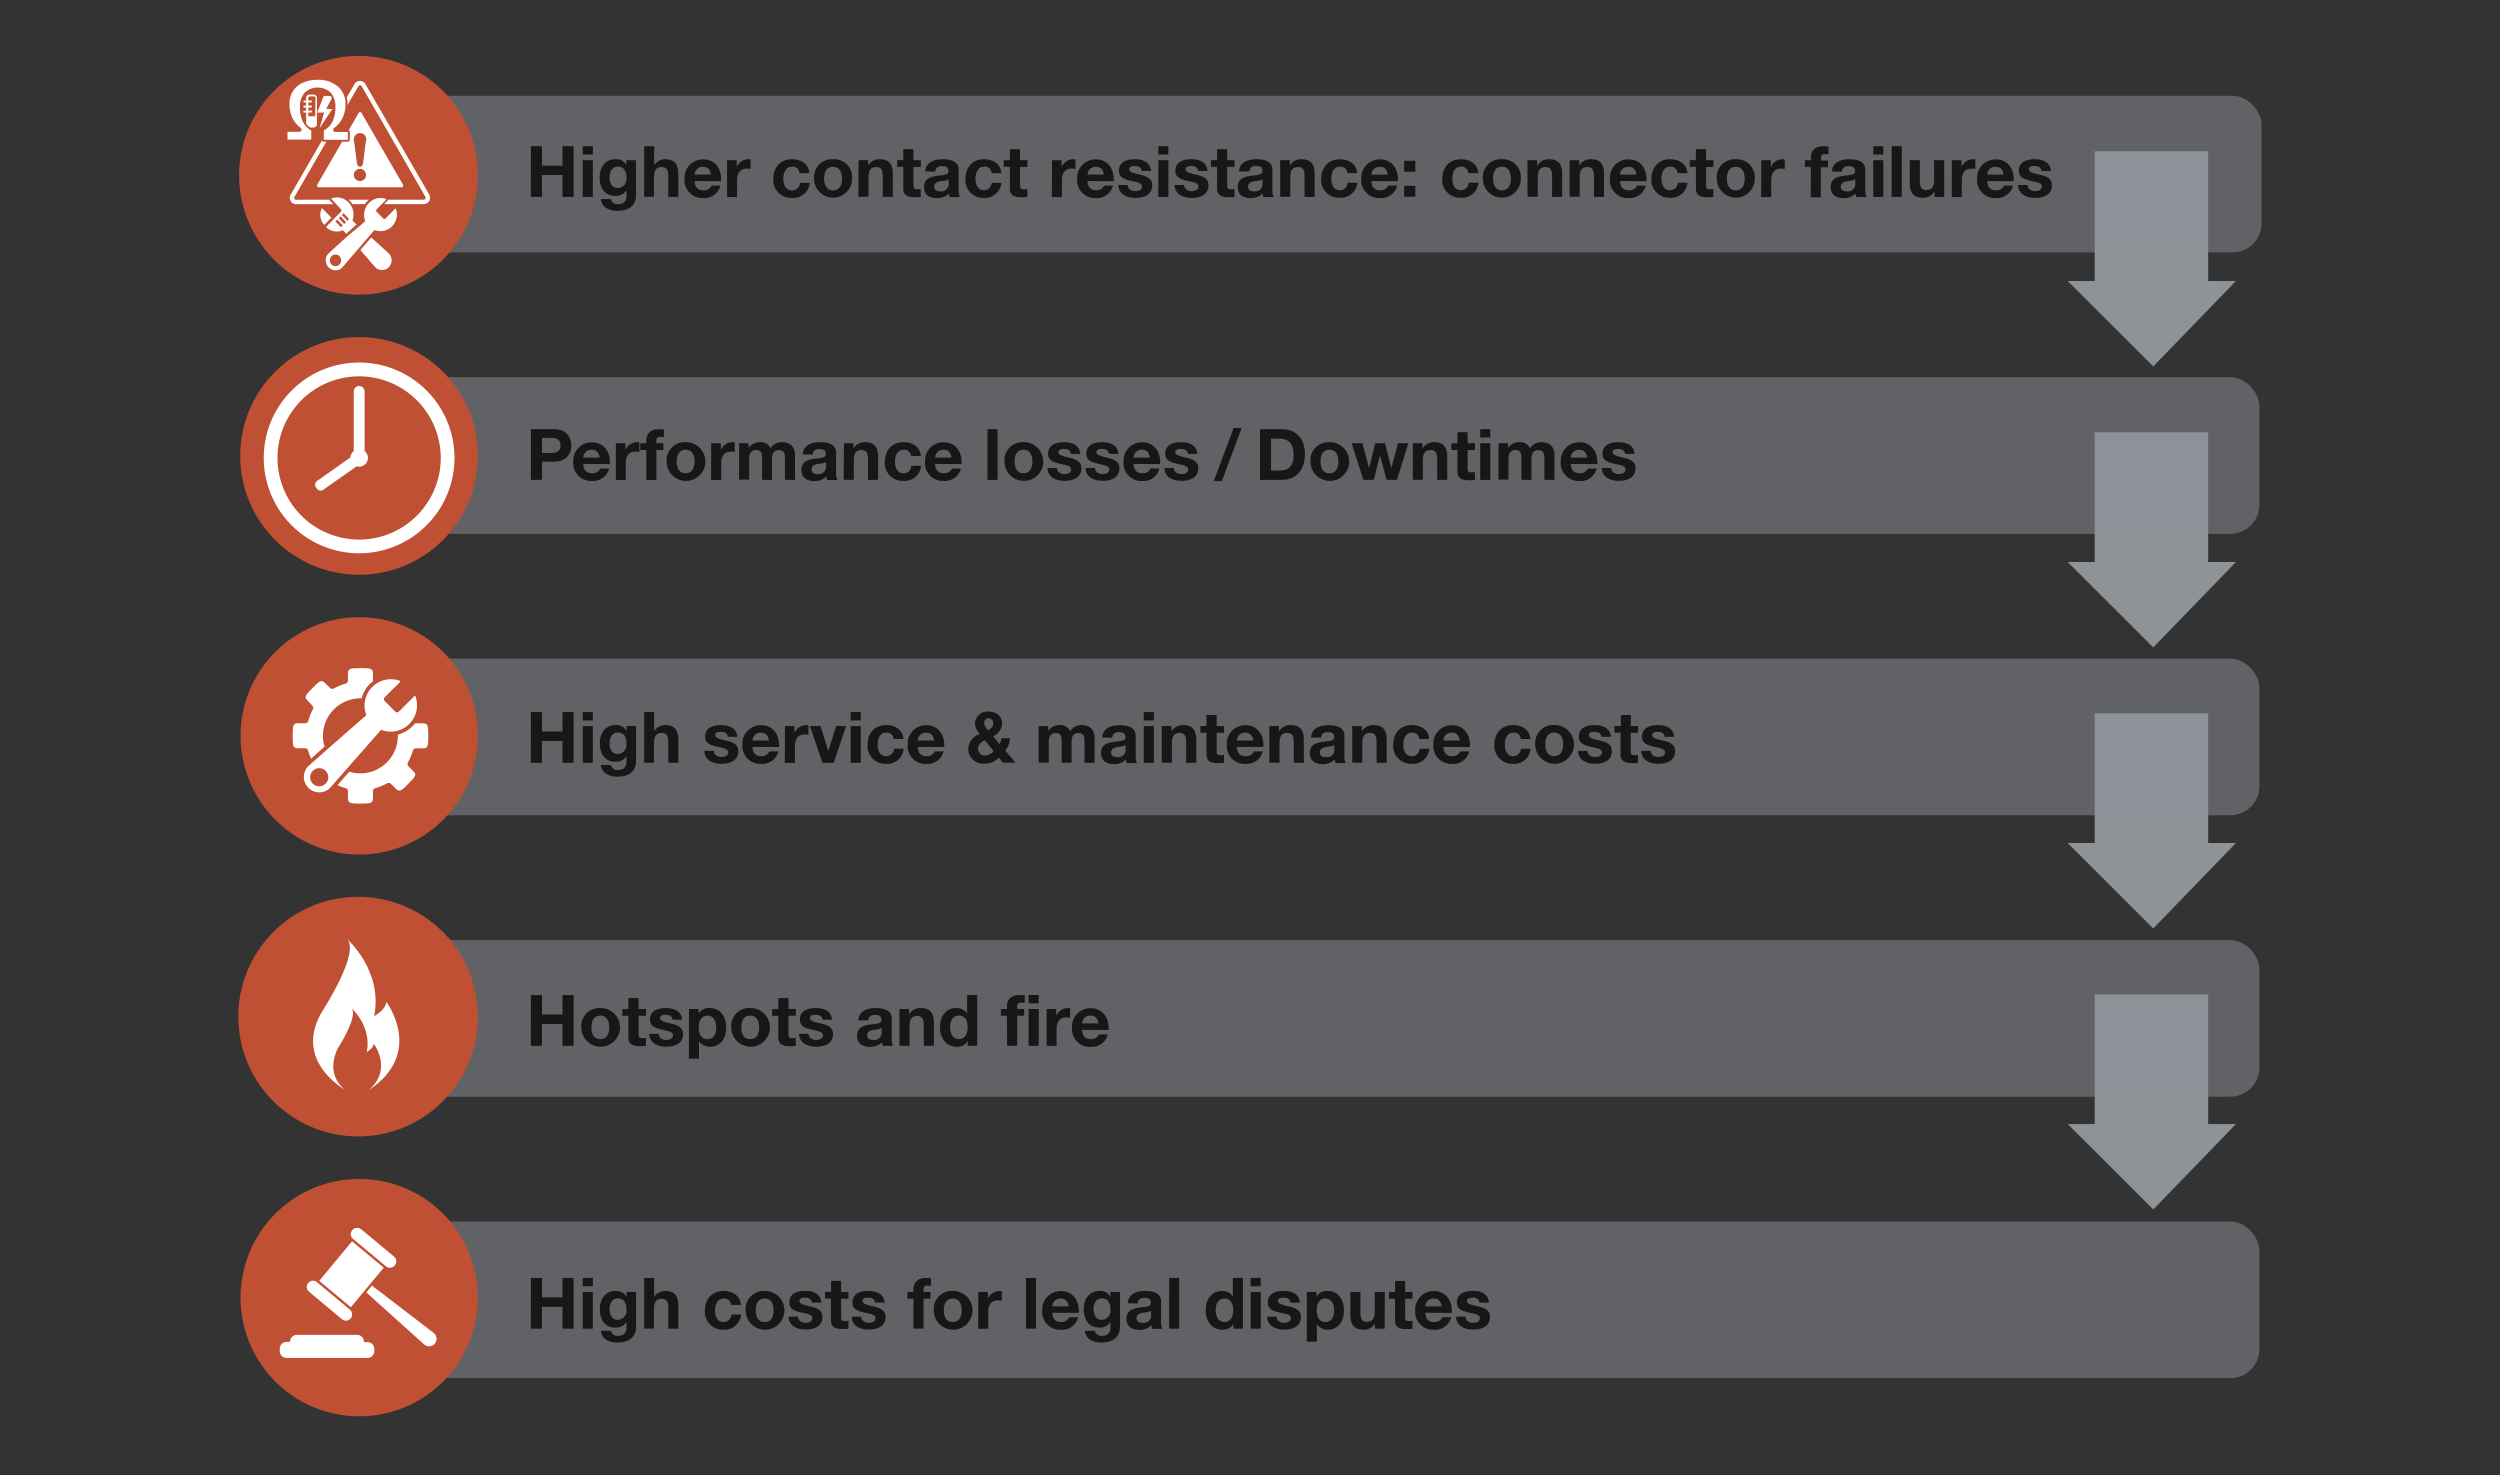 <svg xmlns="http://www.w3.org/2000/svg" viewBox="0 0 600 354"><rect x="0" y="0" width="600" height="354" fill="#333333" stroke="none"/><defs><style>.cls-1{isolation:isolate;}.cls-2,.cls-3{fill:#8e9398;}.cls-3{fill-opacity:0.5;}.cls-4{fill:#c05034;}.cls-5{fill:#fff;}.cls-6{mix-blend-mode:multiply;}.cls-7{fill:#181716;}</style></defs><g class="cls-1"><g id="TEXT"><polygon class="cls-2" points="529.96 74.33 536.62 67.44 529.96 67.44 529.96 65.85 529.96 64.27 529.96 36.31 502.73 36.31 502.73 64.27 502.73 65.85 502.73 67.44 496.25 67.44 502.73 73.9 516.78 87.94 529.96 74.33"/><polygon class="cls-2" points="529.96 276.66 536.62 269.77 529.96 269.77 529.96 268.19 529.96 266.61 529.96 238.65 502.73 238.65 502.73 266.61 502.73 268.19 502.73 269.77 496.25 269.77 502.73 276.23 516.78 290.27 529.96 276.66"/><polygon class="cls-2" points="529.96 209.21 536.62 202.32 529.96 202.32 529.96 200.74 529.96 199.16 529.96 171.2 502.73 171.2 502.73 199.16 502.73 200.74 502.73 202.32 496.25 202.32 502.73 208.79 516.78 222.83 529.96 209.21"/><polygon class="cls-2" points="529.96 141.77 536.62 134.88 529.96 134.88 529.96 133.3 529.96 131.72 529.96 103.76 502.73 103.76 502.73 131.72 502.73 133.3 502.73 134.88 496.25 134.88 502.73 141.34 516.78 155.38 529.96 141.77"/><rect class="cls-3" x="99.9" y="22.99" width="442.89" height="37.59" rx="6.97"/><rect class="cls-3" x="99.36" y="293.16" width="442.89" height="37.59" rx="6.97"/><rect class="cls-3" x="99.36" y="225.62" width="442.89" height="37.59" rx="6.97"/><rect class="cls-3" x="99.36" y="158.07" width="442.89" height="37.59" rx="6.97"/><rect class="cls-3" x="99.36" y="90.53" width="442.89" height="37.59" rx="6.97"/><path class="cls-4" d="M57.39,42.06A28.65,28.65,0,1,1,86,70.72,28.65,28.65,0,0,1,57.39,42.06Z"/><path class="cls-5" d="M102.92,46.53,87.81,20.37a1.54,1.54,0,0,0-2.84,0l-1.75,3a7.09,7.09,0,0,1,.19,1.64c0,.06,0,.12,0,.17l2.5-4.32c.15-.26.34-.42.5-.42s.34.16.49.42L102,47.06c.15.26.2.51.11.64a.68.68,0,0,1-.6.23H93.12a.63.63,0,0,1-.13.24l-.81.82h9.32a1.71,1.71,0,0,0,1.53-.75A1.69,1.69,0,0,0,102.92,46.53Z"/><path class="cls-5" d="M83.65,47.93a3.07,3.07,0,0,1,.38.34,3.92,3.92,0,0,1,.57.72h3a3.78,3.78,0,0,1,.59-.73,3.61,3.61,0,0,1,.35-.33Z"/><path class="cls-5" d="M79.21,48.18a.52.52,0,0,1-.14-.25H71.29a.51.51,0,0,1-.5-.87L78.33,34h-.62a.46.46,0,0,1-.43-.3L69.87,46.53A1.54,1.54,0,0,0,71.29,49H80Z"/><path class="cls-5" d="M96.68,44.27,86.81,27.19a.47.47,0,0,0-.39-.29.49.49,0,0,0-.39.29l-2.35,4.07a.46.46,0,0,1,.27.42v1.87a.47.47,0,0,1-.46.46H82.1L76.17,44.27c-.22.37,0,.67.39.67H96.29C96.71,44.94,96.89,44.64,96.68,44.27Zm-10.26-.83A1.46,1.46,0,1,1,87.84,42,1.4,1.4,0,0,1,86.42,43.44Zm1.3-8.9s-.58,4.82-.69,5.06a.7.7,0,0,1-1.27,0c-.1-.24-.69-5.06-.69-5.06a8.54,8.54,0,0,1-.16-1.25,1.51,1.51,0,0,1,3,0A10.23,10.23,0,0,1,87.72,34.54Z"/><path class="cls-5" d="M75.29,22.69h-1a.82.82,0,0,0-.82.82v.62h-.43a.24.24,0,0,0-.23.23.23.23,0,0,0,.23.23h.43v.76h-.43a.23.23,0,0,0,0,.46h.43v.76h-.43a.23.23,0,1,0,0,.45h.43v2.64a4.65,4.65,0,0,0,.94.94h.84a.82.82,0,0,0,.81-.82V23.51A.82.82,0,0,0,75.29,22.69Zm.35,5.22H74V27h.64a.23.23,0,1,0,0-.45H74v-.76h.64a.23.23,0,1,0,0-.46H74v-.76h.64a.23.23,0,0,0,.23-.23.23.23,0,0,0-.23-.23H74v-.62a.36.36,0,0,1,.36-.36h1a.36.36,0,0,1,.35.36Z"/><path class="cls-5" d="M79.75,26.16H78.27l1.38-2.58a3.29,3.29,0,0,0-.29-.56H77.7l-1.58,4h1.67L76.68,30.8Z"/><path class="cls-5" d="M77.71,33.55h5.78V31.68H80.56A.54.54,0,0,1,80,31.3a.55.55,0,0,1,.2-.61,6.35,6.35,0,0,0,1.91-2.18,7.41,7.41,0,0,0,.8-3.46,5.38,5.38,0,0,0-1.8-4.28,7.16,7.16,0,0,0-4.92-1.61,8.35,8.35,0,0,0-3.58.73,5.31,5.31,0,0,0-2.32,2,5.85,5.85,0,0,0-.82,3.1,7.6,7.6,0,0,0,.8,3.49,6,6,0,0,0,1.87,2.17.55.55,0,0,1,.19.61.52.52,0,0,1-.51.38H69v1.87H74.7V31.32a5.16,5.16,0,0,1-2-2.07A7.8,7.8,0,0,1,72,25.7a5,5,0,0,1,1.1-3.44,4.58,4.58,0,0,1,6.29,0,5,5,0,0,1,1.11,3.41,7.76,7.76,0,0,1-.72,3.55,5,5,0,0,1-2.05,2.1Z"/><path class="cls-5" d="M95.13,50.47,95,50.09l0,0a.13.13,0,0,0-.19,0l-1,1.05-1.28,1.3a.39.39,0,0,1-.56,0l-1.58-1.62a.4.4,0,0,1,0-.57l1.27-1.31,1-1a.14.14,0,0,0,0-.19h0l0,0-.37-.11a3.87,3.87,0,0,0-3.74,1.07,3.94,3.94,0,0,0-.93,1.5,4.29,4.29,0,0,0-.16,2.16,4.07,4.07,0,0,0,.2.68l-1.53,1.36L83.5,56.59c-1.62,1.46-3.25,2.94-4.63,4.22a2.24,2.24,0,0,0-.66,2,2.43,2.43,0,0,0,.66,1.34,2.46,2.46,0,0,0,1.31.69,2.11,2.11,0,0,0,2-.69l3.92-4.56,2.58-3,1.2-1.38a6.17,6.17,0,0,0,.65.19,4,4,0,0,0,2.12-.15,4,4,0,0,0,1.46-.95A4.11,4.11,0,0,0,95.13,50.47Zm-13.65,13a1.35,1.35,0,0,1-1.56.27,1.54,1.54,0,0,1-.36-.27,1.31,1.31,0,0,1-.26-.37,1.43,1.43,0,0,1,.26-1.6,1.35,1.35,0,0,1,1.92,0A1.42,1.42,0,0,1,81.48,63.46Z"/><path class="cls-5" d="M81.84,50.21a.43.43,0,0,1,0,.58l-1.59,1.62-1.93,2a.1.1,0,0,0,0,.14,3.64,3.64,0,0,0,4,.7l.75.88,2.51-2.26-1-.92a4.15,4.15,0,0,0-.89-4.34,3.86,3.86,0,0,0-4.11-1,.05.05,0,0,0,0,0,.14.14,0,0,0,0,.19Zm0,4.32-1.35-1.38.43-.44,1.35,1.38Zm.75-.78L81.3,52.37l.42-.44,1.35,1.39Zm-.16-2.6,1.35,1.39L83.4,53l-1.34-1.38Z"/><path class="cls-5" d="M79.46,52.17l-2.07-2.11a.13.13,0,0,0-.19,0l0,0a3.49,3.49,0,0,0,.56,3.83.1.1,0,0,0,.14,0l1.58-1.61A.11.11,0,0,0,79.46,52.17Z"/><path class="cls-5" d="M93.32,60.82,89.11,57l-2.62,3c1.19,1.4,2.39,2.78,3.44,4a2.3,2.3,0,0,0,3.13.36A2.38,2.38,0,0,0,93.32,60.82Z"/><path class="cls-4" d="M57.65,109.42a28.52,28.52,0,1,1,28.52,28.52A28.53,28.53,0,0,1,57.65,109.42Z"/><path class="cls-5" d="M86.2,132.79a22.89,22.89,0,1,1,22.88-22.89A22.92,22.92,0,0,1,86.2,132.79Zm0-42.47a19.59,19.59,0,1,0,19.58,19.58A19.61,19.61,0,0,0,86.2,90.32Z"/><path class="cls-5" d="M86.2,110.06h0a1.3,1.3,0,0,1-1.3-1.3V93.94a1.3,1.3,0,0,1,1.3-1.3h0a1.3,1.3,0,0,1,1.3,1.3v14.82A1.3,1.3,0,0,1,86.2,110.06Z"/><path class="cls-5" d="M86.23,109.68l.19.27a1.14,1.14,0,0,1-.28,1.58l-8.53,6a1.13,1.13,0,0,1-1.58-.27l-.19-.27a1.13,1.13,0,0,1,.28-1.58l8.53-6A1.15,1.15,0,0,1,86.23,109.68Z"/><path class="cls-5" d="M88.3,109.9a2.1,2.1,0,1,1-2.1-2.1A2.11,2.11,0,0,1,88.3,109.9Z"/><path class="cls-4" d="M57.73,176.61a28.48,28.48,0,1,1,28.48,28.48A28.49,28.49,0,0,1,57.73,176.61Z"/><g id="g12350"><path id="path12328" class="cls-5" d="M86.06,160.37c-2.06,0-2.55.14-2.55,1.29v1.72a.76.76,0,0,1-.59.69,12,12,0,0,0-1.42.51q-.69.28-1.35.63a.74.74,0,0,1-.89-.06L78,163.93c-.87-.87-1.31-.52-3,1.2s-2.06,2.16-1.19,3L75,169.38a.75.75,0,0,1,.07.89,12.61,12.61,0,0,0-.63,1.34A12.22,12.22,0,0,0,74,173a.76.76,0,0,1-.68.58H71.56c-1.24,0-1.31.57-1.31,3s.07,3,1.31,3h1.71a.76.76,0,0,1,.68.58,13.7,13.7,0,0,0,.5,1.4c.08.18.15.36.23.53q1.59-1.47,3.21-2.9a9,9,0,0,1,8.61-11.59h.29a7.4,7.4,0,0,1,2.72-4.08.41.41,0,0,1,0-.16v-1.72c0-1.22-.56-1.29-3-1.29ZM99.6,173.61a7.43,7.43,0,0,1-4.12,2.68c0,.1,0,.21,0,.32a9,9,0,0,1-9,9,9.3,9.3,0,0,1-2.66-.39L81,188.43l.52.23a12.25,12.25,0,0,0,1.4.49.76.76,0,0,1,.59.69v1.71c0,1.23.56,1.31,3,1.31s3-.08,3-1.31v-1.71a.78.78,0,0,1,.59-.69,14.71,14.71,0,0,0,1.41-.49c.46-.2.92-.41,1.36-.65a.78.78,0,0,1,.9.06L95,189.29c.87.87,1.32.52,3-1.19s2.07-2.17,1.2-3L98,183.85a.77.77,0,0,1-.07-.9,13.22,13.22,0,0,0,.65-1.37,13.7,13.7,0,0,0,.5-1.4.76.76,0,0,1,.68-.58h1.72c1.23,0,1.3-.56,1.3-3s-.07-3-1.3-3H99.6Z"/><path id="path12330" class="cls-5" d="M96,163.38l-.07,0a6.32,6.32,0,0,0-8,8.26c-4.23,3.67-9.79,8.55-14,12.29a3.7,3.7,0,0,0,5.23,5.23l12.3-14a6.32,6.32,0,0,0,8.26-8l0-.06a.23.23,0,0,0-.31,0l-3.67,3.67a.63.63,0,0,1-.9,0l-2.52-2.53a.62.62,0,0,1,0-.89L96,163.69a.22.22,0,0,0,0-.31ZM78.14,185a2.17,2.17,0,1,1-3.06,0A2.17,2.17,0,0,1,78.14,185Z"/></g><path class="cls-4" d="M57.2,244a28.75,28.75,0,1,1,28.74,28.74A28.74,28.74,0,0,1,57.2,244Z"/><path class="cls-5" d="M92.68,240.4c.09,1.86-2.87,3.47-2.87,3.47,2.13-11.05-6.56-18.54-6.56-18.54,3.33,3.15-5.83,17.25-5.83,17.25-6.21,10.22,1.86,16.81,5.27,18.92-1.93-1.66-4-4.81-1.69-9.78,0,0,5.2-8,3.31-9.79,0,0,4.94,4.25,3.73,10.52,0,0,1.68-.91,1.63-2,0,0,4.76,6.22-1.24,11.23C102.09,252.69,92.68,240.4,92.68,240.4Z"/><path class="cls-4" d="M57.73,311.43a28.48,28.48,0,1,1,28.48,28.48A28.48,28.48,0,0,1,57.73,311.43Z"/><path class="cls-5" d="M89.83,323.69v.57a1.63,1.63,0,0,1-1.63,1.64H68.77a1.63,1.63,0,0,1-1.63-1.64v-.57a1.64,1.64,0,0,1,1.63-1.64h.85V322a1.63,1.63,0,0,1,1.63-1.63H85.72A1.63,1.63,0,0,1,87.35,322v.1h.85A1.64,1.64,0,0,1,89.83,323.69Z"/><path class="cls-5" d="M94.72,303.71a1.48,1.48,0,0,1-2.09.2l-7.91-6.57a1.49,1.49,0,0,1,1-2.63,1.48,1.48,0,0,1,1,.34l7.91,6.58A1.48,1.48,0,0,1,94.72,303.71Z"/><path class="cls-5" d="M84.16,316.42a1.47,1.47,0,0,1-2.09.19L74.16,310a1.48,1.48,0,1,1,1.9-2.28L84,314.33A1.49,1.49,0,0,1,84.16,316.42Z"/><path class="cls-5" d="M104.35,322.46a1.8,1.8,0,0,1-1.21.64,1.81,1.81,0,0,1-1.32-.41L87.91,310.18l1.36-1.64,14.85,11.39A1.79,1.79,0,0,1,104.35,322.46Z"/><rect class="cls-5" x="78.18" y="300.88" width="12.34" height="9.89" transform="translate(-204.74 175.17) rotate(-50.26)"/><g class="cls-6"><path class="cls-7" d="M127.42,103h5.48c3.06,0,4.21,1.92,4.21,3.9s-1.15,3.9-4.21,3.9h-2.81v4.37h-2.67Zm2.67,5.72h2.08c1.23,0,2.35-.27,2.35-1.82s-1.12-1.82-2.35-1.82h-2.08Z"/><path class="cls-7" d="M140,111.35c.07,1.55.8,2.23,2.17,2.23a2,2,0,0,0,1.91-1.14h2.13a4,4,0,0,1-4.13,3,4.3,4.3,0,0,1-4.5-4.64,4.42,4.42,0,0,1,4.5-4.65c3,0,4.47,2.52,4.28,5.23Zm3.94-1.53c-.22-1.23-.75-1.88-1.93-1.88a1.9,1.9,0,0,0-2,1.88Z"/><path class="cls-7" d="M147.8,106.36h2.3V108h0a3.09,3.09,0,0,1,2.81-1.87,1.84,1.84,0,0,1,.53.08v2.25a4.52,4.52,0,0,0-.87-.08c-1.79,0-2.39,1.26-2.39,2.83v4H147.8Z"/><path class="cls-7" d="M155.12,108h-1.45v-1.62h1.45v-.69c0-1.56,1-2.67,2.94-2.67.43,0,.87,0,1.28.07v1.8a8.65,8.65,0,0,0-.88-.05c-.67,0-.92.27-.92,1v.53h1.67V108h-1.67v7.19h-2.42Z"/><path class="cls-7" d="M164.54,106.12a4.65,4.65,0,1,1-4.55,4.65A4.33,4.33,0,0,1,164.54,106.12Zm0,7.46c1.65,0,2.15-1.4,2.15-2.81s-.5-2.83-2.15-2.83-2.13,1.42-2.13,2.83S162.91,113.58,164.54,113.58Z"/><path class="cls-7" d="M170.68,106.36H173V108h0a3.1,3.1,0,0,1,2.82-1.87,1.82,1.82,0,0,1,.52.08v2.25a4.52,4.52,0,0,0-.87-.08c-1.78,0-2.38,1.26-2.38,2.83v4h-2.42Z"/><path class="cls-7" d="M177.38,106.36h2.28v1.19h0a3.16,3.16,0,0,1,2.69-1.43,2.58,2.58,0,0,1,2.57,1.46,3.24,3.24,0,0,1,2.66-1.46c1.88,0,3.22.87,3.22,3.15v5.9h-2.42v-5c0-1.17-.1-2.14-1.48-2.14s-1.62,1.14-1.62,2.23v4.91H182.9v-5c0-1.15,0-2.19-1.47-2.19-.47,0-1.63.3-1.63,2v5.12h-2.42Z"/><path class="cls-7" d="M192.65,109.07c.14-2.25,2.16-2.95,4.14-2.95,1.76,0,3.87.39,3.87,2.5v4.59a4.54,4.54,0,0,0,.31,2h-2.46a4.27,4.27,0,0,1-.17-.85,4,4,0,0,1-3,1.09c-1.69,0-3-.84-3-2.65,0-2.26,2-2.57,3.61-2.76s2.25-.29,2.25-1.07c0-1-.72-1.19-1.57-1.19s-1.51.37-1.6,1.33Zm5.59,1.79a3,3,0,0,1-1.47.42c-1,.14-2,.31-2,1.38,0,.89.7,1.13,1.48,1.13a1.8,1.8,0,0,0,2-2Z"/><path class="cls-7" d="M202.54,106.36h2.3v1.22h0a3.11,3.11,0,0,1,2.69-1.46c2.58,0,3.22,1.45,3.22,3.63v5.42h-2.42v-5c0-1.45-.41-2.16-1.55-2.16-1.31,0-1.87.73-1.87,2.52v4.62h-2.42Z"/><path class="cls-7" d="M218.65,109.46a1.63,1.63,0,0,0-1.8-1.52c-1.55,0-2.06,1.57-2.06,2.86s.5,2.78,2,2.78a1.84,1.84,0,0,0,1.93-1.79h2.33a3.93,3.93,0,0,1-4.24,3.62,4.28,4.28,0,0,1-4.45-4.52c0-2.74,1.64-4.77,4.5-4.77,2.08,0,4,1.09,4.14,3.34Z"/><path class="cls-7" d="M224.42,111.35c.07,1.55.81,2.23,2.17,2.23a2,2,0,0,0,1.91-1.14h2.13a4,4,0,0,1-4.13,3,4.31,4.31,0,0,1-4.5-4.64,4.42,4.42,0,0,1,4.5-4.65c3,0,4.47,2.52,4.28,5.23Zm3.94-1.53c-.22-1.23-.75-1.88-1.92-1.88a1.91,1.91,0,0,0-2,1.88Z"/><path class="cls-7" d="M237,103h2.42v12.17H237Z"/><path class="cls-7" d="M245.63,106.12a4.65,4.65,0,1,1-4.55,4.65A4.33,4.33,0,0,1,245.63,106.12Zm0,7.46c1.65,0,2.15-1.4,2.15-2.81s-.5-2.83-2.15-2.83-2.13,1.42-2.13,2.83S244,113.58,245.63,113.58Z"/><path class="cls-7" d="M253.64,112.3c0,1,.92,1.49,1.86,1.49.68,0,1.58-.28,1.58-1.13s-1-1-2.74-1.36c-1.42-.33-2.8-.79-2.8-2.35,0-2.25,2-2.83,3.84-2.83s3.7.64,3.89,2.81H257c-.06-.94-.78-1.19-1.65-1.19-.54,0-1.35.08-1.35.81s1.39,1,2.75,1.32,2.79.83,2.79,2.47c0,2.32-2,3.07-4,3.07s-4.06-.77-4.14-3.11Z"/><path class="cls-7" d="M262.79,112.3c0,1,.92,1.49,1.86,1.49.68,0,1.59-.28,1.59-1.13s-1-1-2.75-1.36c-1.41-.33-2.79-.79-2.79-2.35,0-2.25,1.94-2.83,3.83-2.83s3.7.64,3.89,2.81h-2.3c-.07-.94-.79-1.19-1.66-1.19-.54,0-1.34.08-1.34.81s1.38,1,2.74,1.32,2.8.83,2.8,2.47c0,2.32-2,3.07-4,3.07s-4.05-.77-4.14-3.11Z"/><path class="cls-7" d="M272.07,111.35c.06,1.55.8,2.23,2.16,2.23a2,2,0,0,0,1.91-1.14h2.13a3.94,3.94,0,0,1-4.12,3,4.3,4.3,0,0,1-4.5-4.64,4.42,4.42,0,0,1,4.5-4.65c3,0,4.46,2.52,4.27,5.23Zm3.93-1.53c-.22-1.23-.75-1.88-1.92-1.88a1.89,1.89,0,0,0-2,1.88Z"/><path class="cls-7" d="M281.73,112.3c0,1,.92,1.49,1.86,1.49.68,0,1.58-.28,1.58-1.13s-1-1-2.74-1.36c-1.41-.33-2.79-.79-2.79-2.35,0-2.25,1.94-2.83,3.83-2.83s3.7.64,3.89,2.81h-2.3c-.07-.94-.79-1.19-1.66-1.19-.54,0-1.34.08-1.34.81s1.38,1,2.74,1.32,2.79.83,2.79,2.47c0,2.32-2,3.07-4,3.07s-4.05-.77-4.14-3.11Z"/><path class="cls-7" d="M296.07,102.71H298l-4.76,12.75h-1.94Z"/><path class="cls-7" d="M302.41,103h5.25c3.15,0,5.52,2,5.52,6,0,3.53-1.81,6.16-5.52,6.16h-5.25Zm5.06,9.92c1.55,0,3-1,3-3.65,0-2.45-.87-4-3.51-4h-1.91v7.67Z"/><path class="cls-7" d="M319.06,106.12a4.65,4.65,0,1,1-4.55,4.65A4.33,4.33,0,0,1,319.06,106.12Zm0,7.46c1.65,0,2.15-1.4,2.15-2.81s-.5-2.83-2.15-2.83-2.13,1.42-2.13,2.83S317.43,113.58,319.06,113.58Z"/><path class="cls-7" d="M335.27,115.17h-2.49l-1.57-5.92h0l-1.5,5.92h-2.5l-2.8-8.81h2.56l1.62,6h0l1.47-6h2.35l1.5,6h0l1.62-6h2.49Z"/><path class="cls-7" d="M339.07,106.36h2.31v1.22h.05a3.11,3.11,0,0,1,2.69-1.46c2.57,0,3.22,1.45,3.22,3.63v5.42h-2.42v-5c0-1.45-.41-2.16-1.55-2.16-1.31,0-1.88.73-1.88,2.52v4.62h-2.42Z"/><path class="cls-7" d="M352.25,106.36H354V108h-1.77v4.36c0,.82.2,1,1,1a3.42,3.42,0,0,0,.75-.07v1.89a9,9,0,0,1-1.41.09c-1.5,0-2.78-.32-2.78-2.1V108h-1.47v-1.62h1.47v-2.65h2.42Z"/><path class="cls-7" d="M357.67,105h-2.42v-2h2.42Zm-2.42,1.37h2.42v8.81h-2.42Z"/><path class="cls-7" d="M359.65,106.36h2.28v1.19h0a3.16,3.16,0,0,1,2.69-1.43,2.57,2.57,0,0,1,2.57,1.46,3.24,3.24,0,0,1,2.66-1.46c1.88,0,3.22.87,3.22,3.15v5.9h-2.42v-5c0-1.17-.1-2.14-1.48-2.14s-1.62,1.14-1.62,2.23v4.91h-2.42v-5c0-1.15,0-2.19-1.47-2.19-.47,0-1.63.3-1.63,2v5.12h-2.42Z"/><path class="cls-7" d="M377,111.35c.07,1.55.8,2.23,2.16,2.23a2,2,0,0,0,1.91-1.14h2.13a3.94,3.94,0,0,1-4.12,3,4.3,4.3,0,0,1-4.5-4.64,4.42,4.42,0,0,1,4.5-4.65c3,0,4.46,2.52,4.27,5.23Zm3.93-1.53c-.22-1.23-.75-1.88-1.92-1.88a1.89,1.89,0,0,0-2,1.88Z"/><path class="cls-7" d="M386.68,112.3c0,1,.92,1.49,1.86,1.49.68,0,1.59-.28,1.59-1.13s-1-1-2.75-1.36c-1.41-.33-2.79-.79-2.79-2.35,0-2.25,1.94-2.83,3.83-2.83s3.7.64,3.89,2.81H390c-.07-.94-.79-1.19-1.66-1.19-.54,0-1.34.08-1.34.81s1.38,1,2.74,1.32,2.8.83,2.8,2.47c0,2.32-2,3.07-4,3.07s-4-.77-4.14-3.11Z"/></g><g class="cls-6"><path class="cls-7" d="M127.42,35.09h2.67v4.67H135V35.09h2.67V47.26H135V42h-4.93v5.25h-2.67Z"/><path class="cls-7" d="M142.28,37.09h-2.42v-2h2.42Zm-2.42,1.36h2.42v8.81h-2.42Z"/><path class="cls-7" d="M152.66,46.7c0,1.45-.53,3.9-4.57,3.9-1.74,0-3.75-.83-3.88-2.83h2.4A1.62,1.62,0,0,0,148.42,49c1.34,0,2-.9,1.94-2.18V45.64h0A2.9,2.9,0,0,1,147.68,47c-2.66,0-3.76-2-3.76-4.43s1.33-4.37,3.78-4.37a2.74,2.74,0,0,1,2.62,1.42h0V38.45h2.3Zm-2.3-4c0-1.44-.5-2.71-2.06-2.71-1.37,0-2,1.19-2,2.5s.46,2.64,2,2.64A2.16,2.16,0,0,0,150.36,42.75Z"/><path class="cls-7" d="M154.6,35.09H157v4.59h0a3.07,3.07,0,0,1,2.58-1.47c2.57,0,3.22,1.45,3.22,3.63v5.42h-2.42v-5c0-1.45-.41-2.17-1.55-2.17-1.31,0-1.88.73-1.88,2.52v4.62H154.6Z"/><path class="cls-7" d="M166.71,43.45c.06,1.55.8,2.23,2.16,2.23a2,2,0,0,0,1.91-1.14h2.13a4,4,0,0,1-4.12,3,4.3,4.3,0,0,1-4.5-4.63,4.42,4.42,0,0,1,4.5-4.66c3,0,4.46,2.53,4.27,5.24Zm3.93-1.54c-.22-1.23-.75-1.87-1.92-1.87a1.89,1.89,0,0,0-2,1.87Z"/><path class="cls-7" d="M174.5,38.45h2.3v1.64h0a3.1,3.1,0,0,1,2.81-1.88,1.84,1.84,0,0,1,.53.09v2.25a4.48,4.48,0,0,0-.87-.09c-1.79,0-2.38,1.26-2.38,2.83v4H174.5Z"/><path class="cls-7" d="M191.87,41.55A1.62,1.62,0,0,0,190.08,40C188.52,40,188,41.6,188,42.9s.5,2.78,2,2.78A1.84,1.84,0,0,0,192,43.89h2.34A4,4,0,0,1,190,47.5,4.27,4.27,0,0,1,185.59,43c0-2.75,1.64-4.78,4.5-4.78,2.08,0,4,1.09,4.14,3.34Z"/><path class="cls-7" d="M199.93,38.21a4.33,4.33,0,0,1,4.57,4.66,4.56,4.56,0,1,1-9.12,0A4.32,4.32,0,0,1,199.93,38.21Zm0,7.47c1.65,0,2.15-1.4,2.15-2.81s-.5-2.83-2.15-2.83-2.13,1.41-2.13,2.83S198.29,45.68,199.93,45.68Z"/><path class="cls-7" d="M206.06,38.45h2.31v1.23h0a3.09,3.09,0,0,1,2.69-1.47c2.57,0,3.22,1.45,3.22,3.63v5.42h-2.42v-5c0-1.45-.41-2.17-1.55-2.17-1.31,0-1.87.73-1.87,2.52v4.62h-2.43Z"/><path class="cls-7" d="M219.24,38.45H221v1.62h-1.77v4.36c0,.82.21,1,1,1a3.42,3.42,0,0,0,.75-.07v1.89a9,9,0,0,1-1.41.09c-1.5,0-2.78-.33-2.78-2.1v-5.2h-1.46V38.45h1.46V35.81h2.42Z"/><path class="cls-7" d="M222.07,41.16c.14-2.25,2.17-2.95,4.14-2.95,1.76,0,3.87.39,3.87,2.51V45.3a4.51,4.51,0,0,0,.31,2h-2.45a3.48,3.48,0,0,1-.18-.85,4,4,0,0,1-3,1.09c-1.69,0-3-.83-3-2.64,0-2.27,2-2.57,3.61-2.76s2.25-.29,2.25-1.08c0-1-.71-1.19-1.57-1.19s-1.51.38-1.6,1.33ZM227.66,43a2.94,2.94,0,0,1-1.46.43c-1,.13-2,.3-2,1.38,0,.88.7,1.12,1.48,1.12a1.79,1.79,0,0,0,2-2Z"/><path class="cls-7" d="M238,41.55A1.62,1.62,0,0,0,236.17,40c-1.55,0-2.06,1.56-2.06,2.86s.49,2.78,2,2.78A1.84,1.84,0,0,0,238,43.89h2.34a4,4,0,0,1-4.25,3.61A4.27,4.27,0,0,1,231.69,43c0-2.75,1.63-4.78,4.5-4.78,2.07,0,4,1.09,4.14,3.34Z"/><path class="cls-7" d="M244.81,38.45h1.77v1.62h-1.77v4.36c0,.82.2,1,1,1a3.48,3.48,0,0,0,.75-.07v1.89a9,9,0,0,1-1.41.09c-1.5,0-2.78-.33-2.78-2.1v-5.2h-1.47V38.45h1.47V35.81h2.42Z"/><path class="cls-7" d="M252.48,38.45h2.3v1.64h0a3.1,3.1,0,0,1,2.81-1.88,1.84,1.84,0,0,1,.53.09v2.25a4.48,4.48,0,0,0-.87-.09c-1.79,0-2.39,1.26-2.39,2.83v4h-2.42Z"/><path class="cls-7" d="M261,43.45c.07,1.55.8,2.23,2.16,2.23A2,2,0,0,0,265,44.54h2.13a4,4,0,0,1-4.12,3,4.3,4.3,0,0,1-4.5-4.63,4.42,4.42,0,0,1,4.5-4.66c3,0,4.46,2.53,4.28,5.24Zm3.94-1.54c-.22-1.23-.75-1.87-1.93-1.87a1.89,1.89,0,0,0-2,1.87Z"/><path class="cls-7" d="M270.63,44.4c0,1,.93,1.48,1.86,1.48.68,0,1.59-.27,1.59-1.12s-1-1-2.75-1.37c-1.41-.32-2.79-.78-2.79-2.35,0-2.25,1.94-2.83,3.83-2.83s3.7.65,3.89,2.81H274c-.07-.93-.79-1.19-1.65-1.19-.55,0-1.35.09-1.35.82s1.38,1,2.74,1.31,2.8.84,2.8,2.47c0,2.32-2,3.07-4,3.07s-4.06-.77-4.15-3.1Z"/><path class="cls-7" d="M280.4,37.09H278v-2h2.42ZM278,38.45h2.42v8.81H278Z"/><path class="cls-7" d="M284.19,44.4c0,1,.92,1.48,1.85,1.48.69,0,1.59-.27,1.59-1.12s-1-1-2.75-1.37c-1.41-.32-2.79-.78-2.79-2.35,0-2.25,1.94-2.83,3.83-2.83s3.7.65,3.89,2.81h-2.3c-.07-.93-.78-1.19-1.65-1.19-.55,0-1.35.09-1.35.82s1.38,1,2.74,1.31,2.8.84,2.8,2.47c0,2.32-2,3.07-4,3.07s-4.06-.77-4.15-3.1Z"/><path class="cls-7" d="M294.53,38.45h1.77v1.62h-1.77v4.36c0,.82.21,1,1,1a3.42,3.42,0,0,0,.75-.07v1.89a8.88,8.88,0,0,1-1.41.09c-1.5,0-2.78-.33-2.78-2.1v-5.2h-1.46V38.45h1.46V35.81h2.42Z"/><path class="cls-7" d="M297.36,41.16c.14-2.25,2.17-2.95,4.14-2.95,1.76,0,3.87.39,3.87,2.51V45.3a4.51,4.51,0,0,0,.31,2h-2.45a3.48,3.48,0,0,1-.18-.85,4,4,0,0,1-3,1.09c-1.69,0-3-.83-3-2.64,0-2.27,2-2.57,3.61-2.76S303,41.81,303,41c0-1-.71-1.19-1.57-1.19s-1.51.38-1.6,1.33ZM303,43a2.94,2.94,0,0,1-1.46.43c-1,.13-2,.3-2,1.38,0,.88.7,1.12,1.48,1.12a1.79,1.79,0,0,0,2-2Z"/><path class="cls-7" d="M307.25,38.45h2.3v1.23h.05a3.09,3.09,0,0,1,2.69-1.47c2.58,0,3.22,1.45,3.22,3.63v5.42h-2.42v-5c0-1.45-.4-2.17-1.55-2.17-1.31,0-1.87.73-1.87,2.52v4.62h-2.42Z"/><path class="cls-7" d="M323.36,41.55A1.62,1.62,0,0,0,321.57,40c-1.55,0-2.07,1.56-2.07,2.86s.5,2.78,2,2.78a1.84,1.84,0,0,0,1.92-1.79h2.34a4,4,0,0,1-4.25,3.61A4.27,4.27,0,0,1,317.08,43c0-2.75,1.64-4.78,4.5-4.78,2.08,0,4,1.09,4.15,3.34Z"/><path class="cls-7" d="M329.13,43.45c.07,1.55.81,2.23,2.17,2.23a2,2,0,0,0,1.91-1.14h2.13a4,4,0,0,1-4.13,3,4.31,4.31,0,0,1-4.5-4.63,4.42,4.42,0,0,1,4.5-4.66c3,0,4.47,2.53,4.28,5.24Zm3.94-1.54c-.22-1.23-.75-1.87-1.92-1.87a1.91,1.91,0,0,0-2,1.87Z"/><path class="cls-7" d="M337,38.6h2.68v2.63H337Zm0,6h2.68v2.62H337Z"/><path class="cls-7" d="M352.4,41.55A1.62,1.62,0,0,0,350.61,40c-1.55,0-2.06,1.56-2.06,2.86s.5,2.78,2,2.78a1.85,1.85,0,0,0,1.93-1.79h2.33a3.94,3.94,0,0,1-4.24,3.61A4.27,4.27,0,0,1,346.13,43c0-2.75,1.64-4.78,4.5-4.78,2.08,0,4,1.09,4.14,3.34Z"/><path class="cls-7" d="M360.47,38.21A4.33,4.33,0,0,1,365,42.87a4.56,4.56,0,1,1-9.12,0A4.33,4.33,0,0,1,360.47,38.21Zm0,7.47c1.65,0,2.14-1.4,2.14-2.81S362.12,40,360.47,40s-2.13,1.41-2.13,2.83S358.83,45.68,360.47,45.68Z"/><path class="cls-7" d="M366.6,38.45h2.3v1.23H369a3.11,3.11,0,0,1,2.7-1.47c2.57,0,3.22,1.45,3.22,3.63v5.42h-2.42v-5c0-1.45-.41-2.17-1.55-2.17-1.31,0-1.88.73-1.88,2.52v4.62H366.6Z"/><path class="cls-7" d="M376.71,38.45H379v1.23h.05a3.11,3.11,0,0,1,2.7-1.47c2.57,0,3.22,1.45,3.22,3.63v5.42h-2.42v-5c0-1.45-.41-2.17-1.55-2.17-1.32,0-1.88.73-1.88,2.52v4.62h-2.42Z"/><path class="cls-7" d="M388.81,43.45c.07,1.55.8,2.23,2.17,2.23a2,2,0,0,0,1.91-1.14H395a4,4,0,0,1-4.13,3,4.3,4.3,0,0,1-4.5-4.63,4.42,4.42,0,0,1,4.5-4.66c3,0,4.47,2.53,4.28,5.24Zm3.94-1.54c-.22-1.23-.75-1.87-1.93-1.87a1.9,1.9,0,0,0-2,1.87Z"/><path class="cls-7" d="M402.6,41.55A1.62,1.62,0,0,0,400.81,40c-1.55,0-2.06,1.56-2.06,2.86s.5,2.78,2,2.78a1.85,1.85,0,0,0,1.93-1.79H405a3.94,3.94,0,0,1-4.24,3.61A4.27,4.27,0,0,1,396.33,43c0-2.75,1.64-4.78,4.5-4.78,2.08,0,4,1.09,4.14,3.34Z"/><path class="cls-7" d="M409.46,38.45h1.77v1.62h-1.77v4.36c0,.82.2,1,1,1a3.48,3.48,0,0,0,.75-.07v1.89a9.09,9.09,0,0,1-1.42.09c-1.5,0-2.77-.33-2.77-2.1v-5.2h-1.47V38.45H407V35.81h2.42Z"/><path class="cls-7" d="M416.58,38.21a4.33,4.33,0,0,1,4.57,4.66,4.56,4.56,0,1,1-9.12,0A4.32,4.32,0,0,1,416.58,38.21Zm0,7.47c1.65,0,2.15-1.4,2.15-2.81s-.5-2.83-2.15-2.83-2.13,1.41-2.13,2.83S414.94,45.68,416.58,45.68Z"/><path class="cls-7" d="M422.72,38.45H425v1.64h0a3.1,3.1,0,0,1,2.81-1.88,1.84,1.84,0,0,1,.53.09v2.25a4.48,4.48,0,0,0-.87-.09c-1.79,0-2.38,1.26-2.38,2.83v4h-2.42Z"/><path class="cls-7" d="M434.62,40.07h-1.45V38.45h1.45v-.68c0-1.57,1-2.68,2.94-2.68.43,0,.87.06,1.28.07V37a6.49,6.49,0,0,0-.88,0c-.67,0-.92.27-.92,1v.53h1.67v1.62H437v7.19h-2.42Z"/><path class="cls-7" d="M439.66,41.16c.14-2.25,2.17-2.95,4.14-2.95,1.76,0,3.87.39,3.87,2.51V45.3a4.51,4.51,0,0,0,.31,2h-2.46a4,4,0,0,1-.17-.85,4,4,0,0,1-3,1.09c-1.69,0-3-.83-3-2.64,0-2.27,2-2.57,3.61-2.76s2.25-.29,2.25-1.08c0-1-.71-1.19-1.57-1.19s-1.51.38-1.6,1.33ZM445.25,43a2.94,2.94,0,0,1-1.46.43c-1,.13-2,.3-2,1.38,0,.88.7,1.12,1.48,1.12a1.79,1.79,0,0,0,2-2Z"/><path class="cls-7" d="M452,37.09h-2.42v-2H452Zm-2.42,1.36H452v8.81h-2.42Z"/><path class="cls-7" d="M454,35.09h2.42V47.26H454Z"/><path class="cls-7" d="M466.61,47.26h-2.3V46h-.05a3.12,3.12,0,0,1-2.7,1.46c-2.57,0-3.22-1.45-3.22-3.63V38.45h2.42v5c0,1.45.41,2.16,1.55,2.16,1.32,0,1.88-.73,1.88-2.52V38.45h2.42Z"/><path class="cls-7" d="M468.45,38.45h2.3v1.64h0a3.1,3.1,0,0,1,2.81-1.88,1.84,1.84,0,0,1,.53.09v2.25a4.56,4.56,0,0,0-.87-.09c-1.79,0-2.39,1.26-2.39,2.83v4h-2.42Z"/><path class="cls-7" d="M476.94,43.45c.07,1.55.8,2.23,2.16,2.23A2,2,0,0,0,481,44.54h2.13a4,4,0,0,1-4.12,3,4.3,4.3,0,0,1-4.5-4.63,4.42,4.42,0,0,1,4.5-4.66c3,0,4.46,2.53,4.28,5.24Zm3.94-1.54c-.22-1.23-.75-1.87-1.93-1.87a1.89,1.89,0,0,0-2,1.87Z"/><path class="cls-7" d="M486.6,44.4c0,1,.93,1.48,1.86,1.48.69,0,1.59-.27,1.59-1.12s-1-1-2.75-1.37c-1.41-.32-2.79-.78-2.79-2.35,0-2.25,1.94-2.83,3.83-2.83s3.7.65,3.89,2.81h-2.3c-.07-.93-.78-1.19-1.65-1.19-.55,0-1.35.09-1.35.82s1.38,1,2.74,1.31,2.8.84,2.8,2.47c0,2.32-2,3.07-4,3.07s-4.06-.77-4.15-3.1Z"/></g><g class="cls-6"><path class="cls-7" d="M127.42,170.9h2.67v4.67H135V170.9h2.67v12.17H135v-5.25h-4.93v5.25h-2.67Z"/><path class="cls-7" d="M142.28,172.9h-2.42v-2h2.42Zm-2.42,1.36h2.42v8.81h-2.42Z"/><path class="cls-7" d="M152.66,182.51c0,1.45-.53,3.9-4.57,3.9-1.74,0-3.75-.83-3.88-2.83h2.4a1.62,1.62,0,0,0,1.81,1.21c1.34,0,2-.9,1.94-2.18v-1.16h0a2.9,2.9,0,0,1-2.64,1.37c-2.66,0-3.76-2-3.76-4.44s1.33-4.36,3.78-4.36a2.74,2.74,0,0,1,2.62,1.42h0v-1.18h2.3Zm-2.3-4c0-1.43-.5-2.71-2.06-2.71-1.37,0-2,1.2-2,2.51s.46,2.64,2,2.64A2.16,2.16,0,0,0,150.36,178.55Z"/><path class="cls-7" d="M154.6,170.9H157v4.59h0a3.07,3.07,0,0,1,2.58-1.47c2.57,0,3.22,1.45,3.22,3.63v5.42h-2.42v-5c0-1.44-.41-2.16-1.55-2.16-1.31,0-1.88.73-1.88,2.52v4.62H154.6Z"/><path class="cls-7" d="M171.33,180.21c0,1,.92,1.48,1.85,1.48.69,0,1.59-.27,1.59-1.12s-1-1-2.75-1.37c-1.41-.32-2.79-.78-2.79-2.35,0-2.25,1.94-2.83,3.83-2.83s3.7.65,3.89,2.81h-2.3c-.07-.93-.78-1.19-1.65-1.19-.55,0-1.35.09-1.35.82s1.38,1,2.74,1.31,2.8.84,2.8,2.47c0,2.32-2,3.07-4,3.07s-4.06-.77-4.15-3.1Z"/><path class="cls-7" d="M180.6,179.25c.07,1.55.8,2.24,2.16,2.24a2,2,0,0,0,1.91-1.15h2.13a3.94,3.94,0,0,1-4.12,3,4.3,4.3,0,0,1-4.5-4.64,4.42,4.42,0,0,1,4.5-4.65c3,0,4.46,2.52,4.28,5.23Zm3.94-1.53c-.23-1.23-.75-1.88-1.93-1.88a1.9,1.9,0,0,0-2,1.88Z"/><path class="cls-7" d="M188.39,174.26h2.3v1.64h0a3.11,3.11,0,0,1,2.82-1.88,1.83,1.83,0,0,1,.52.09v2.25a3.81,3.81,0,0,0-.87-.09c-1.78,0-2.38,1.26-2.38,2.83v4h-2.42Z"/><path class="cls-7" d="M200.1,183.07h-2.7l-3-8.81h2.54l1.86,6h0l1.86-6h2.4Z"/><path class="cls-7" d="M206.58,172.9h-2.42v-2h2.42Zm-2.42,1.36h2.42v8.81h-2.42Z"/><path class="cls-7" d="M214.48,177.36a1.62,1.62,0,0,0-1.79-1.52c-1.55,0-2.06,1.57-2.06,2.87s.5,2.78,2,2.78a1.84,1.84,0,0,0,1.93-1.79h2.33a3.93,3.93,0,0,1-4.24,3.61,4.28,4.28,0,0,1-4.45-4.52c0-2.74,1.64-4.77,4.5-4.77,2.08,0,4,1.09,4.14,3.34Z"/><path class="cls-7" d="M220.26,179.25c.07,1.55.8,2.24,2.17,2.24a2,2,0,0,0,1.91-1.15h2.13a4,4,0,0,1-4.13,3,4.3,4.3,0,0,1-4.5-4.64,4.42,4.42,0,0,1,4.5-4.65c3,0,4.47,2.52,4.28,5.23Zm3.94-1.53c-.22-1.23-.75-1.88-1.93-1.88a1.9,1.9,0,0,0-2,1.88Z"/><path class="cls-7" d="M235.15,176.13a3.83,3.83,0,0,1-1.16-2.59,3,3,0,0,1,3.17-2.77c1.84,0,3.34,1,3.34,2.91a3.47,3.47,0,0,1-2.17,3l1.57,1.93a4,4,0,0,0,.44-1.45h2.1a5.78,5.78,0,0,1-1.18,3l2.47,2.88h-3l-1-1.21a4.61,4.61,0,0,1-3.43,1.45,3.61,3.61,0,0,1-3.93-3.65A4.08,4.08,0,0,1,235.15,176.13Zm1.31,5.19a2.66,2.66,0,0,0,2-1.08l-2.08-2.54a2.37,2.37,0,0,0-1.7,2A1.71,1.71,0,0,0,236.46,181.32Zm1.92-7.78a1.15,1.15,0,0,0-1.1-1.16,1.07,1.07,0,0,0-1.09,1.08,2.88,2.88,0,0,0,.95,1.82C237.82,174.86,238.38,174.43,238.38,173.54Z"/><path class="cls-7" d="M249.28,174.26h2.28v1.19h0a3.16,3.16,0,0,1,2.69-1.43,2.57,2.57,0,0,1,2.57,1.47,3.22,3.22,0,0,1,2.66-1.47c1.88,0,3.22.87,3.22,3.15v5.9h-2.42v-5c0-1.18-.1-2.15-1.48-2.15s-1.62,1.14-1.62,2.23v4.91H254.8v-4.94c0-1.16,0-2.2-1.47-2.2-.47,0-1.63.31-1.63,2v5.11h-2.42Z"/><path class="cls-7" d="M264.55,177c.14-2.25,2.16-2.95,4.14-2.95,1.76,0,3.87.39,3.87,2.51v4.58a4.54,4.54,0,0,0,.31,2h-2.46a4,4,0,0,1-.17-.85,4,4,0,0,1-3,1.09c-1.69,0-3-.84-3-2.64,0-2.27,2-2.58,3.61-2.76s2.25-.29,2.25-1.08c0-1-.72-1.19-1.57-1.19s-1.51.38-1.6,1.33Zm5.59,1.79a2.94,2.94,0,0,1-1.47.43c-1,.13-2,.3-2,1.38,0,.88.7,1.12,1.48,1.12a1.79,1.79,0,0,0,2-2Z"/><path class="cls-7" d="M276.93,172.9H274.5v-2h2.43Zm-2.43,1.36h2.43v8.81H274.5Z"/><path class="cls-7" d="M278.83,174.26h2.31v1.23h.05a3.09,3.09,0,0,1,2.69-1.47c2.57,0,3.22,1.45,3.22,3.63v5.42h-2.42v-5c0-1.44-.41-2.16-1.55-2.16-1.31,0-1.88.73-1.88,2.52v4.62h-2.42Z"/><path class="cls-7" d="M292,174.26h1.77v1.62H292v4.36c0,.82.2,1,1,1a3.45,3.45,0,0,0,.75-.06v1.89a9,9,0,0,1-1.41.08c-1.5,0-2.78-.32-2.78-2.09v-5.2h-1.47v-1.62h1.47v-2.64H292Z"/><path class="cls-7" d="M296.85,179.25c.07,1.55.8,2.24,2.17,2.24a2,2,0,0,0,1.91-1.15h2.13a4,4,0,0,1-4.13,3,4.3,4.3,0,0,1-4.5-4.64,4.42,4.42,0,0,1,4.5-4.65c3,0,4.47,2.52,4.28,5.23Zm3.94-1.53c-.22-1.23-.75-1.88-1.93-1.88a1.9,1.9,0,0,0-2,1.88Z"/><path class="cls-7" d="M304.64,174.26h2.3v1.23H307a3.11,3.11,0,0,1,2.7-1.47c2.57,0,3.22,1.45,3.22,3.63v5.42h-2.42v-5c0-1.44-.41-2.16-1.55-2.16-1.32,0-1.88.73-1.88,2.52v4.62h-2.42Z"/><path class="cls-7" d="M314.65,177c.13-2.25,2.16-2.95,4.14-2.95,1.76,0,3.87.39,3.87,2.51v4.58a4.39,4.39,0,0,0,.31,2h-2.46a4,4,0,0,1-.17-.85,4,4,0,0,1-3,1.09c-1.68,0-3-.84-3-2.64,0-2.27,2-2.58,3.62-2.76s2.25-.29,2.25-1.08c0-1-.72-1.19-1.57-1.19s-1.52.38-1.6,1.33Zm5.59,1.79a3,3,0,0,1-1.47.43c-1,.13-2,.3-2,1.38,0,.88.69,1.12,1.48,1.12a1.79,1.79,0,0,0,2-2Z"/><path class="cls-7" d="M324.53,174.26h2.31v1.23h.05a3.09,3.09,0,0,1,2.69-1.47c2.57,0,3.22,1.45,3.22,3.63v5.42h-2.42v-5c0-1.44-.41-2.16-1.55-2.16-1.31,0-1.88.73-1.88,2.52v4.62h-2.42Z"/><path class="cls-7" d="M340.64,177.36a1.62,1.62,0,0,0-1.79-1.52c-1.55,0-2.06,1.57-2.06,2.87s.49,2.78,2,2.78a1.85,1.85,0,0,0,1.93-1.79h2.33a3.94,3.94,0,0,1-4.24,3.61,4.28,4.28,0,0,1-4.45-4.52c0-2.74,1.64-4.77,4.5-4.77,2.08,0,4,1.09,4.14,3.34Z"/><path class="cls-7" d="M346.42,179.25c.07,1.55.8,2.24,2.17,2.24a2,2,0,0,0,1.9-1.15h2.13a3.94,3.94,0,0,1-4.12,3,4.3,4.3,0,0,1-4.5-4.64,4.42,4.42,0,0,1,4.5-4.65c3,0,4.47,2.52,4.28,5.23Zm3.94-1.53c-.22-1.23-.75-1.88-1.93-1.88a1.9,1.9,0,0,0-2,1.88Z"/><path class="cls-7" d="M365,177.36a1.62,1.62,0,0,0-1.79-1.52c-1.55,0-2.06,1.57-2.06,2.87s.49,2.78,2,2.78A1.84,1.84,0,0,0,365,179.7h2.34a3.94,3.94,0,0,1-4.24,3.61,4.28,4.28,0,0,1-4.45-4.52c0-2.74,1.63-4.77,4.5-4.77,2.08,0,4,1.09,4.14,3.34Z"/><path class="cls-7" d="M373,174a4.65,4.65,0,1,1-4.55,4.65A4.33,4.33,0,0,1,373,174Zm0,7.47c1.66,0,2.15-1.4,2.15-2.82s-.49-2.83-2.15-2.83-2.13,1.42-2.13,2.83S371.38,181.49,373,181.49Z"/><path class="cls-7" d="M381,180.21c0,1,.92,1.48,1.86,1.48.68,0,1.59-.27,1.59-1.12s-1-1-2.75-1.37c-1.41-.32-2.79-.78-2.79-2.35,0-2.25,1.94-2.83,3.83-2.83s3.7.65,3.89,2.81h-2.3c-.07-.93-.79-1.19-1.66-1.19-.54,0-1.34.09-1.34.82s1.38,1,2.74,1.31,2.8.84,2.8,2.47c0,2.32-2,3.07-4,3.07s-4.05-.77-4.14-3.1Z"/><path class="cls-7" d="M391.37,174.26h1.77v1.62h-1.77v4.36c0,.82.2,1,1,1a3.45,3.45,0,0,0,.75-.06v1.89a9,9,0,0,1-1.41.08c-1.5,0-2.78-.32-2.78-2.09v-5.2h-1.47v-1.62H389v-2.64h2.42Z"/><path class="cls-7" d="M396.18,180.21c0,1,.92,1.48,1.86,1.48.68,0,1.58-.27,1.58-1.12s-1-1-2.74-1.37c-1.42-.32-2.8-.78-2.8-2.35,0-2.25,1.94-2.83,3.84-2.83s3.69.65,3.88,2.81h-2.3c-.07-.93-.78-1.19-1.65-1.19-.55,0-1.35.09-1.35.82s1.38,1,2.75,1.31,2.79.84,2.79,2.47c0,2.32-2,3.07-4,3.07s-4.06-.77-4.14-3.1Z"/></g><g class="cls-6"><path class="cls-7" d="M127.42,238.81h2.67v4.67H135v-4.67h2.67V251H135v-5.25h-4.93V251h-2.67Z"/><path class="cls-7" d="M144.07,241.93a4.64,4.64,0,1,1-4.55,4.65A4.33,4.33,0,0,1,144.07,241.93Zm0,7.46c1.65,0,2.15-1.4,2.15-2.81s-.5-2.83-2.15-2.83-2.13,1.41-2.13,2.83S142.43,249.39,144.07,249.39Z"/><path class="cls-7" d="M153.27,242.16h1.78v1.62h-1.78v4.37c0,.81.21,1,1,1a3.48,3.48,0,0,0,.75-.07V251a9.09,9.09,0,0,1-1.42.09c-1.5,0-2.78-.33-2.78-2.1v-5.2h-1.46v-1.62h1.46v-2.64h2.42Z"/><path class="cls-7" d="M158.08,248.11c0,1,.92,1.49,1.86,1.49.68,0,1.58-.28,1.58-1.13s-1-1-2.74-1.36c-1.41-.33-2.79-.79-2.79-2.36,0-2.25,1.94-2.82,3.83-2.82s3.7.64,3.89,2.81h-2.3c-.07-.94-.79-1.2-1.66-1.2-.54,0-1.34.09-1.34.82s1.38,1,2.74,1.31,2.79.84,2.79,2.48c0,2.31-2,3.06-4,3.06s-4-.76-4.14-3.1Z"/><path class="cls-7" d="M165.36,242.16h2.3v1.13h0a2.89,2.89,0,0,1,2.62-1.36c2.76,0,4,2.23,4,4.73s-1.28,4.55-3.87,4.55a3.14,3.14,0,0,1-2.65-1.33h0v4.2h-2.42Zm6.54,4.44c0-1.42-.56-2.85-2.11-2.85s-2.09,1.41-2.09,2.85.54,2.79,2.11,2.79S171.9,248,171.9,246.6Z"/><path class="cls-7" d="M180.05,241.93a4.64,4.64,0,1,1-4.55,4.65A4.33,4.33,0,0,1,180.05,241.93Zm0,7.46c1.66,0,2.15-1.4,2.15-2.81s-.49-2.83-2.15-2.83-2.13,1.41-2.13,2.83S178.42,249.39,180.05,249.39Z"/><path class="cls-7" d="M189.26,242.16H191v1.62h-1.77v4.37c0,.81.2,1,1,1a3.48,3.48,0,0,0,.75-.07V251a9,9,0,0,1-1.41.09c-1.5,0-2.78-.33-2.78-2.1v-5.2h-1.47v-1.62h1.47v-2.64h2.42Z"/><path class="cls-7" d="M194.06,248.11c0,1,.93,1.49,1.86,1.49.68,0,1.59-.28,1.59-1.13s-1-1-2.75-1.36c-1.41-.33-2.79-.79-2.79-2.36,0-2.25,1.94-2.82,3.83-2.82s3.7.64,3.89,2.81h-2.3c-.07-.94-.79-1.2-1.65-1.2-.55,0-1.35.09-1.35.82s1.38,1,2.74,1.31,2.8.84,2.8,2.48c0,2.31-2,3.06-4,3.06s-4.06-.76-4.15-3.1Z"/><path class="cls-7" d="M206,244.87c.14-2.25,2.17-2.94,4.14-2.94,1.76,0,3.87.39,3.87,2.5V249a4.54,4.54,0,0,0,.31,2h-2.46a4.22,4.22,0,0,1-.17-.86,4,4,0,0,1-3,1.09c-1.69,0-3-.83-3-2.64,0-2.26,2-2.57,3.61-2.76s2.25-.29,2.25-1.07c0-1-.72-1.2-1.57-1.2s-1.51.38-1.6,1.33Zm5.59,1.79a2.94,2.94,0,0,1-1.47.43c-1,.14-2,.31-2,1.38,0,.89.7,1.13,1.48,1.13a1.8,1.8,0,0,0,2-2Z"/><path class="cls-7" d="M215.87,242.16h2.3v1.23h.05a3.11,3.11,0,0,1,2.69-1.46c2.58,0,3.22,1.44,3.22,3.63V251h-2.42v-5c0-1.45-.41-2.17-1.55-2.17-1.31,0-1.87.74-1.87,2.53V251h-2.42Z"/><path class="cls-7" d="M232.27,249.85h0a2.88,2.88,0,0,1-2.67,1.36c-2.66,0-4-2.26-4-4.72s1.31-4.56,3.9-4.56a3,3,0,0,1,2.61,1.31h0v-4.43h2.42V251h-2.3Zm-2.12-6.1c-1.58,0-2.13,1.38-2.13,2.81s.63,2.83,2.13,2.83,2.08-1.4,2.08-2.85S231.72,243.75,230.15,243.75Z"/><path class="cls-7" d="M241.66,243.78h-1.45v-1.62h1.45v-.68c0-1.57,1-2.67,3-2.67.42,0,.87.05,1.28.06v1.81a8.85,8.85,0,0,0-.89-.05c-.67,0-.92.27-.92,1v.52h1.67v1.62h-1.67V251h-2.42Z"/><path class="cls-7" d="M249.29,240.8h-2.42v-2h2.42Zm-2.42,1.36h2.42V251h-2.42Z"/><path class="cls-7" d="M251.2,242.16h2.3v1.64h0a3.09,3.09,0,0,1,2.81-1.87,1.84,1.84,0,0,1,.53.08v2.25a4.48,4.48,0,0,0-.87-.09c-1.79,0-2.39,1.27-2.39,2.83v4H251.2Z"/><path class="cls-7" d="M259.69,247.16c.07,1.55.8,2.23,2.17,2.23a2,2,0,0,0,1.91-1.14h2.13a4,4,0,0,1-4.13,3,4.3,4.3,0,0,1-4.5-4.63,4.42,4.42,0,0,1,4.5-4.65c3,0,4.47,2.52,4.28,5.23Zm3.94-1.54c-.22-1.22-.75-1.87-1.93-1.87a1.89,1.89,0,0,0-2,1.87Z"/></g><g class="cls-6"><path class="cls-7" d="M127.42,306.71h2.67v4.67H135v-4.67h2.67v12.17H135v-5.25h-4.93v5.25h-2.67Z"/><path class="cls-7" d="M142.28,308.7h-2.42v-2h2.42Zm-2.42,1.37h2.42v8.81h-2.42Z"/><path class="cls-7" d="M152.66,318.32c0,1.45-.53,3.9-4.57,3.9-1.74,0-3.75-.83-3.88-2.83h2.4a1.63,1.63,0,0,0,1.81,1.21c1.34,0,2-.9,1.94-2.18v-1.16h0a2.9,2.9,0,0,1-2.64,1.36c-2.66,0-3.76-2-3.76-4.43s1.33-4.36,3.78-4.36a2.74,2.74,0,0,1,2.62,1.41h0v-1.17h2.3Zm-2.3-4c0-1.43-.5-2.71-2.06-2.71-1.37,0-2,1.2-2,2.51s.46,2.64,2,2.64A2.17,2.17,0,0,0,150.36,314.36Z"/><path class="cls-7" d="M154.6,306.71H157v4.59h0a3.07,3.07,0,0,1,2.58-1.47c2.57,0,3.22,1.45,3.22,3.63v5.42h-2.42v-5c0-1.45-.41-2.16-1.55-2.16-1.31,0-1.88.73-1.88,2.52v4.62H154.6Z"/><path class="cls-7" d="M175.45,313.17a1.62,1.62,0,0,0-1.79-1.52c-1.55,0-2.06,1.57-2.06,2.87s.49,2.77,2,2.77a1.84,1.84,0,0,0,1.93-1.79h2.33a3.94,3.94,0,0,1-4.24,3.62,4.28,4.28,0,0,1-4.45-4.52c0-2.74,1.63-4.77,4.5-4.77,2.08,0,4,1.09,4.14,3.34Z"/><path class="cls-7" d="M183.51,309.83a4.65,4.65,0,1,1-4.55,4.65A4.33,4.33,0,0,1,183.51,309.83Zm0,7.46c1.66,0,2.15-1.39,2.15-2.81s-.49-2.83-2.15-2.83-2.13,1.42-2.13,2.83S181.88,317.29,183.51,317.29Z"/><path class="cls-7" d="M191.52,316c0,1,.93,1.48,1.86,1.48.68,0,1.59-.27,1.59-1.13s-1-1-2.75-1.36c-1.41-.32-2.79-.78-2.79-2.35,0-2.25,1.94-2.83,3.83-2.83s3.7.65,3.89,2.81h-2.3c-.07-.94-.79-1.19-1.65-1.19-.55,0-1.35.08-1.35.82s1.38,1,2.74,1.31,2.8.83,2.8,2.47c0,2.32-2,3.07-4,3.07s-4.06-.77-4.15-3.1Z"/><path class="cls-7" d="M201.87,310.07h1.77v1.62h-1.77v4.36c0,.82.21,1,1,1a2.9,2.9,0,0,0,.75-.07v1.9a10.41,10.41,0,0,1-1.41.08c-1.5,0-2.78-.32-2.78-2.09v-5.2H198v-1.62h1.46v-2.64h2.42Z"/><path class="cls-7" d="M206.68,316c0,1,.92,1.48,1.86,1.48.68,0,1.58-.27,1.58-1.13s-1-1-2.74-1.36c-1.42-.32-2.8-.78-2.8-2.35,0-2.25,1.94-2.83,3.84-2.83s3.7.65,3.88,2.81H210c-.07-.94-.78-1.19-1.65-1.19-.55,0-1.35.08-1.35.82s1.38,1,2.75,1.31,2.79.83,2.79,2.47c0,2.32-2,3.07-4,3.07s-4.06-.77-4.14-3.1Z"/><path class="cls-7" d="M219.23,311.69h-1.45v-1.62h1.45v-.68c0-1.57,1-2.68,2.94-2.68.43,0,.87.05,1.28.07v1.81a6.65,6.65,0,0,0-.89-.06c-.66,0-.91.28-.91,1v.53h1.66v1.62h-1.66v7.19h-2.42Z"/><path class="cls-7" d="M228.65,309.83a4.65,4.65,0,1,1-4.55,4.65A4.33,4.33,0,0,1,228.65,309.83Zm0,7.46c1.65,0,2.15-1.39,2.15-2.81s-.5-2.83-2.15-2.83-2.13,1.42-2.13,2.83S227,317.29,228.65,317.29Z"/><path class="cls-7" d="M234.79,310.07h2.3v1.63h0a3.1,3.1,0,0,1,2.81-1.87,1.84,1.84,0,0,1,.53.08v2.25a4.52,4.52,0,0,0-.87-.08c-1.79,0-2.38,1.26-2.38,2.83v4h-2.42Z"/><path class="cls-7" d="M246.23,306.71h2.42v12.17h-2.42Z"/><path class="cls-7" d="M252.55,315.06c.07,1.55.8,2.23,2.16,2.23a2,2,0,0,0,1.91-1.14h2.13a3.94,3.94,0,0,1-4.12,3,4.3,4.3,0,0,1-4.5-4.64,4.42,4.42,0,0,1,4.5-4.65c3,0,4.46,2.52,4.28,5.23Zm3.94-1.53c-.23-1.23-.75-1.88-1.93-1.88a1.9,1.9,0,0,0-2,1.88Z"/><path class="cls-7" d="M268.81,318.32c0,1.45-.53,3.9-4.57,3.9-1.74,0-3.75-.83-3.88-2.83h2.4a1.63,1.63,0,0,0,1.81,1.21c1.34,0,2-.9,1.94-2.18v-1.16h0a2.92,2.92,0,0,1-2.65,1.36c-2.66,0-3.76-2-3.76-4.43s1.33-4.36,3.78-4.36a2.77,2.77,0,0,1,2.63,1.41h0v-1.17h2.3Zm-2.3-4c0-1.43-.5-2.71-2.06-2.71-1.37,0-2,1.2-2,2.51s.46,2.64,2,2.64A2.17,2.17,0,0,0,266.51,314.36Z"/><path class="cls-7" d="M270.65,312.78c.14-2.25,2.17-2.95,4.14-2.95,1.76,0,3.87.39,3.87,2.5v4.59a4.54,4.54,0,0,0,.31,2h-2.45a3.48,3.48,0,0,1-.18-.85,4,4,0,0,1-3,1.09c-1.69,0-3-.84-3-2.64,0-2.27,2-2.58,3.61-2.76s2.25-.29,2.25-1.08c0-1-.71-1.19-1.57-1.19s-1.51.37-1.6,1.33Zm5.59,1.79a2.85,2.85,0,0,1-1.46.42c-1,.14-2,.31-2,1.38,0,.89.7,1.13,1.48,1.13a1.79,1.79,0,0,0,2-2Z"/><path class="cls-7" d="M280.61,306.71H283v12.17h-2.42Z"/><path class="cls-7" d="M296,317.75h0a2.9,2.9,0,0,1-2.68,1.37c-2.65,0-3.95-2.27-3.95-4.72s1.31-4.57,3.9-4.57a3,3,0,0,1,2.61,1.31h0v-4.43h2.42v12.17H296Zm-2.11-6.1c-1.58,0-2.13,1.38-2.13,2.82s.63,2.82,2.13,2.82,2.08-1.39,2.08-2.84S295.42,311.65,293.85,311.65Z"/><path class="cls-7" d="M302.58,308.7h-2.42v-2h2.42Zm-2.42,1.37h2.42v8.81h-2.42Z"/><path class="cls-7" d="M306.36,316c0,1,.92,1.48,1.86,1.48.68,0,1.59-.27,1.59-1.13s-1-1-2.75-1.36c-1.41-.32-2.79-.78-2.79-2.35,0-2.25,1.94-2.83,3.83-2.83s3.7.65,3.89,2.81h-2.3c-.07-.94-.79-1.19-1.66-1.19-.54,0-1.34.08-1.34.82s1.38,1,2.74,1.31,2.8.83,2.8,2.47c0,2.32-2,3.07-4,3.07s-4.05-.77-4.14-3.1Z"/><path class="cls-7" d="M313.64,310.07h2.3v1.12h0a2.91,2.91,0,0,1,2.62-1.36c2.76,0,4,2.23,4,4.74,0,2.35-1.28,4.55-3.87,4.55a3.11,3.11,0,0,1-2.64-1.33h0V322h-2.42Zm6.55,4.43c0-1.42-.57-2.85-2.12-2.85S316,313.07,316,314.5s.54,2.79,2.11,2.79S320.19,315.93,320.19,314.5Z"/><path class="cls-7" d="M332.32,318.88H330v-1.23h0a3.09,3.09,0,0,1-2.69,1.47c-2.58,0-3.22-1.45-3.22-3.63v-5.42h2.42v5c0,1.45.41,2.17,1.55,2.17,1.31,0,1.87-.73,1.87-2.52v-4.62h2.42Z"/><path class="cls-7" d="M337.23,310.07H339v1.62h-1.77v4.36c0,.82.21,1,1,1A2.9,2.9,0,0,0,339,317v1.9a10.31,10.31,0,0,1-1.41.08c-1.5,0-2.78-.32-2.78-2.09v-5.2h-1.46v-1.62h1.46v-2.64h2.42Z"/><path class="cls-7" d="M342.07,315.06c.07,1.55.8,2.23,2.17,2.23a2,2,0,0,0,1.91-1.14h2.13a4,4,0,0,1-4.13,3,4.3,4.3,0,0,1-4.5-4.64,4.42,4.42,0,0,1,4.5-4.65c3,0,4.47,2.52,4.28,5.23Zm3.94-1.53c-.22-1.23-.75-1.88-1.93-1.88a1.9,1.9,0,0,0-2,1.88Z"/><path class="cls-7" d="M351.74,316c0,1,.92,1.48,1.86,1.48.68,0,1.58-.27,1.58-1.13s-1-1-2.74-1.36c-1.42-.32-2.8-.78-2.8-2.35,0-2.25,1.94-2.83,3.84-2.83s3.7.65,3.88,2.81h-2.3c-.07-.94-.78-1.19-1.65-1.19-.55,0-1.35.08-1.35.82s1.38,1,2.75,1.31,2.79.83,2.79,2.47c0,2.32-2,3.07-4,3.07s-4.06-.77-4.14-3.1Z"/></g></g></g></svg>